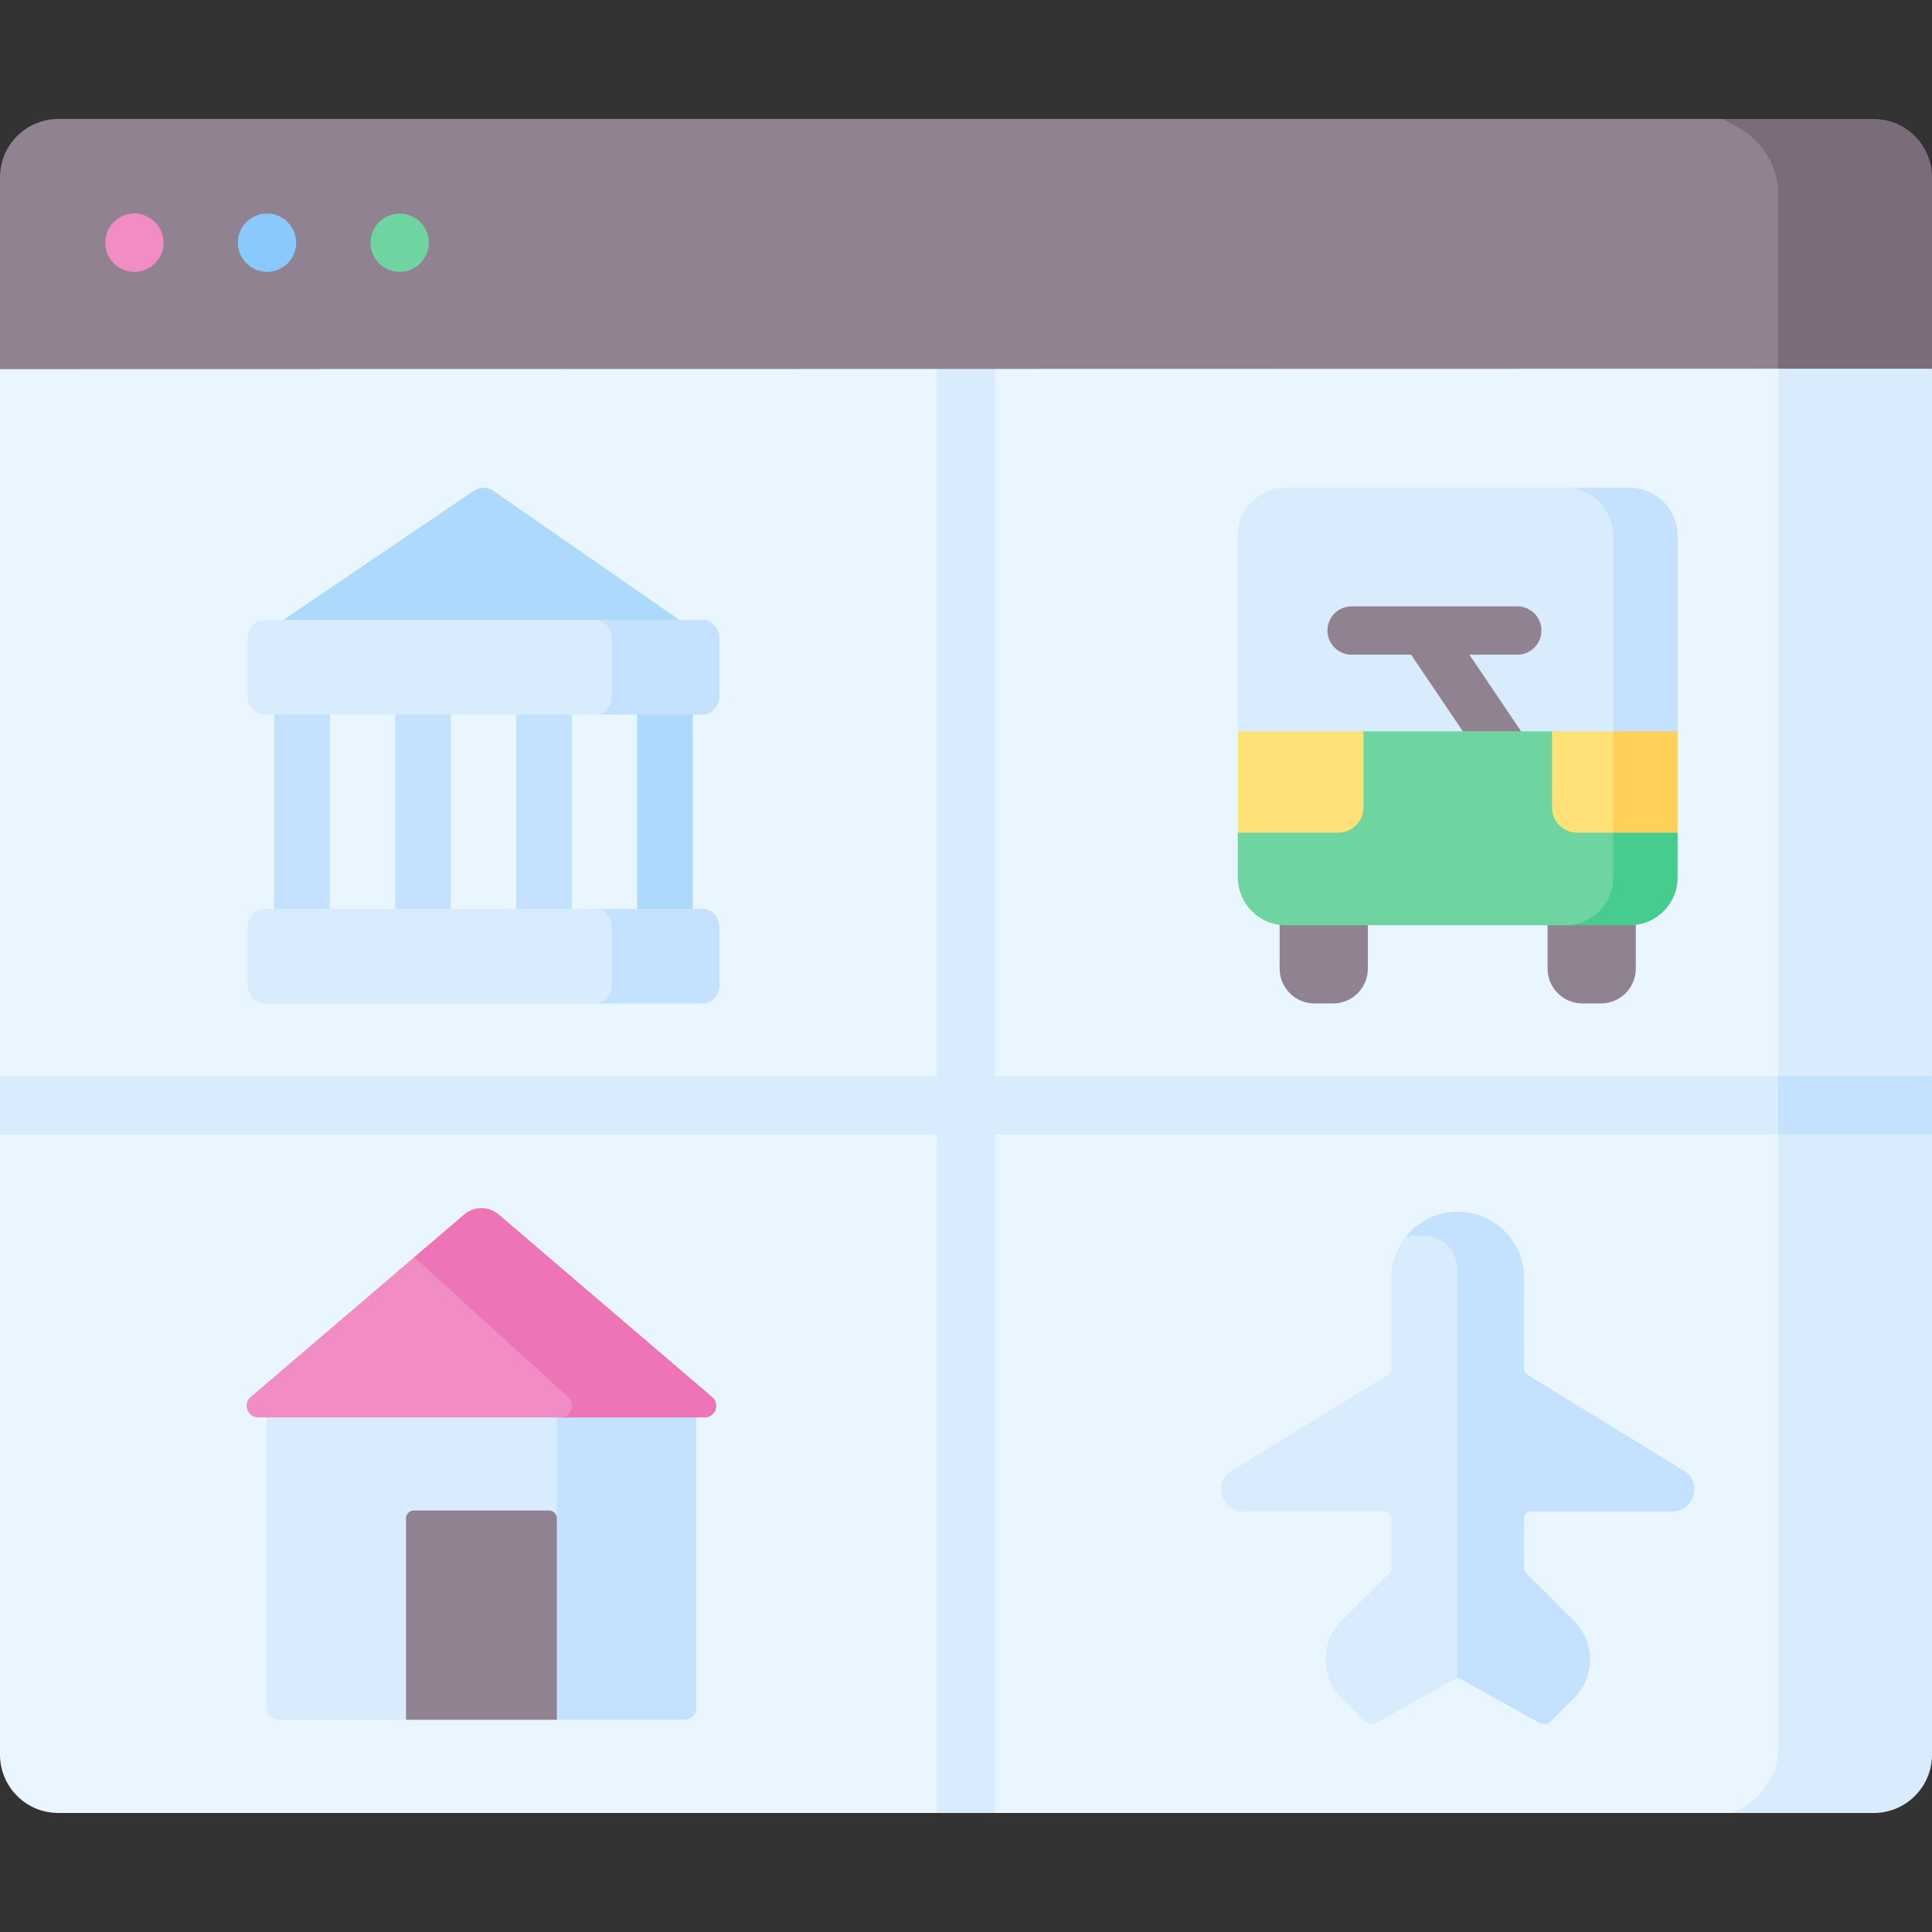 <svg id="Capa_1" enable-background="new 0 0 512 512" viewBox="0 0 512 512" xmlns="http://www.w3.org/2000/svg"><rect x="0" y="0" width="512" height="512" fill="#333333" stroke="none"/><g><g><g><path d="m501.698 49.387v394.168c0 12.62-24.58 33.852-33.11 33.852l-9.344 3.049h-195.518l-8.757-3.091-6.696 3.091h-232.82c-8.53 0-15.453-6.913-15.453-15.453v-164.355l3.091-7.726-3.091-7.727v-187.379l10.302-47.532c0-8.53 6.923-15.453 15.453-15.453l444.06 3.183c8.529 0 31.883 6.922 31.883 11.373z" fill="#eaf6ff"/></g><path d="m495.314 300.648h-231.588v179.808h-15.453v-179.808h-248.273v-15.453h248.274v-213.103c0-4.265 3.461-7.726 7.726-7.726s7.726 3.461 7.726 7.726v213.103h232.041z" fill="#d8ecfe"/><path d="m437.989 399.125-33.82.272c-.958 0-1.741.784-1.741 1.741l.445 15.93c0 .461.183.897.514 1.228l11.79 11.598c5.633 5.633 5.921 13.633.288 19.266l-4.719 4.122c-.827.827-2.098 1.001-3.117.435l-20.249-9.158c-.261-.148-.774.231-1.07.231s-.583.07-.845.218l-20.757 11.545c-1.019.566-2.29.392-3.117-.435l-6.121-6.121c-5.633-5.633-5.633-14.758 0-20.391l12.746-12.746c.331-.331.514-.766.514-1.228v-13.356c0-.958-.784-1.741-1.741-1.741h-37.569c-5.877 0-8.045-7.705-3.047-10.779l41.522-25.458c.522-.313.836-.879.836-1.48v-24.126c0-4.083 1.384-7.827 3.726-10.814.435-.566 1.561-1.003 2.066-1.517 3.187-3.178 6.928-4.349 11.786-4.349 9.708 0 15.696 8.855 15.696 18.563v24.125c0 .601.322 1.167.836 1.48l38.196 22.165c5.006 3.074 2.829 10.78-3.048 10.78z" fill="#d8ecfe"/><path d="m443.198 400.534h-37.569c-.958 0-1.741.784-1.741 1.741v13.356c0 .461.183.897.514 1.228l12.746 12.746c5.633 5.633 5.633 14.758 0 20.391l-6.121 6.121c-.827.827-2.098 1.001-3.117.435l-20.757-11.545c-.261-.148-.549-.218-.845-.218v-106.916c0-13.575-13.852-9.995-13.852-9.995.435-.566.914-1.106 1.419-1.619 3.187-3.178 7.575-5.146 12.433-5.146 9.708 0 17.579 7.871 17.579 17.579v24.126c0 .601.322 1.167.836 1.48l41.522 25.458c5.007 3.073 2.83 10.778-3.047 10.778z" fill="#c4e2ff"/><path d="m507.941 50.719v43.718l-36.715 3.285-471.226.102v-50.834c0-8.54 6.923-15.453 15.453-15.453h441.036l24.062 1.07c8.529 0 27.39 9.572 27.39 18.112z" fill="#918291"/><g><path d="m499.385 88.8 12.615 8.922v187.473l-4.059 7.726 4.059 7.726v164.363c0 8.534-6.918 15.453-15.453 15.453h-37.306l3.258-1.929c5.409-3.202 8.726-9.022 8.726-15.307v-365.505z" fill="#d8ecfe"/><path d="m512 46.99v50.731h-40.775v-46.155c0-7.436-4.078-14.273-10.622-17.807l-4.115-2.222h40.058c8.531.001 15.454 6.913 15.454 15.453z" fill="#7a6d79"/></g><circle cx="35.613" cy="64.32" fill="#f28cc4" r="7.726"/><circle cx="70.763" cy="64.32" fill="#8ac9fe" r="7.726"/><circle cx="105.913" cy="64.32" fill="#6ed5a1" r="7.726"/></g><g><g><path d="m182.451 370.28v80.333c0 1.707-1.384 3.091-3.091 3.091h-33.85l-17.863-9.369-20.048 11.43h-33.85c-1.707 0-3.091-1.384-3.091-3.091v-82.394z" fill="#d8ecfe"/><g><path d="m147.57 455.764h33.827c1.72 0 3.114-1.384 3.114-3.091v-82.393h-36.941v32.085l-7.697 27.565z" fill="#c4e2ff"/></g><path d="m66.452 370.207 43.315-37.037 13.268-8.602c2.62-2.24 6.48-2.24 9.1 0l50.776 43.778c2.182 1.866.863 5.439-2.008 5.439l-30.208 1.861h-82.234c-2.871.001-4.191-3.573-2.009-5.439z" fill="#f28cc4"/><path d="m188.718 370.207-56.583-48.382c-2.62-2.24-6.481-2.24-9.1 0l-13.268 11.345 40.757 37.037c2.053 1.866.812 5.439-1.89 5.439h38.075c2.871.001 4.191-3.573 2.009-5.439z" fill="#ed74b7"/><path d="m147.57 455.764h-39.97v-53.399c0-1.138.922-2.06 2.06-2.06h35.85c1.138 0 2.06.922 2.06 2.06z" fill="#918291"/></g><g><path d="m353.273 265.924h-4.927c-5.094 0-9.224-4.13-9.224-9.224v-22.998c0-5.094 4.13-9.224 9.224-9.224h4.927c5.094 0 9.224 4.13 9.224 9.224v22.998c0 5.094-4.129 9.224-9.224 9.224z" fill="#918291"/><path d="m424.276 265.924h-4.927c-5.094 0-9.224-4.13-9.224-9.224v-22.998c0-5.094 4.13-9.224 9.224-9.224h4.927c5.094 0 9.224 4.13 9.224 9.224v22.998c-.001 5.094-4.13 9.224-9.224 9.224z" fill="#918291"/><path d="m442.88 143.667c0-7.009-5.682-12.69-12.69-12.69l-12.13-1.707h-77.334c-7.009 0-12.69 5.682-12.69 12.69v51.845l16.441 7.279h84.579l13.825-7.279v-50.138z" fill="#d8ecfe"/><path d="m358.189 160.69h43.909c3.536 0 6.402 2.866 6.402 6.402s-2.866 6.402-6.402 6.402h-12.694l16.198 24.009c1.978 2.931 1.205 6.91-1.726 8.888-1.098.741-2.343 1.096-3.575 1.096-2.057 0-4.076-.99-5.313-2.822l-21.03-31.17h-15.769c-3.536 0-6.402-2.866-6.402-6.402 0-3.537 2.866-6.403 6.402-6.403z" fill="#918291"/><path d="m442.206 196.188.675 24.482v10.132c0 7.008-5.685 12.693-12.693 12.693l-12.806 1.707h-76.654c-7.008 0-12.693-5.685-12.693-12.693v-11.84l3.4-23.464 29.9-3.4h49.954z" fill="#6ed5a1"/><path d="m361.334 193.806v20.171c0 3.696-2.996 6.692-6.692 6.692h-26.607v-26.863z" fill="#ffe177"/><path d="m442.88 195.513v23.449l-15.367 1.707h-9.533c-3.696 0-6.692-2.996-6.692-6.692v-20.171h16.225z" fill="#ffe177"/><path d="m431.897 129.269h-17.074c7.009 0 12.69 5.682 12.69 12.69v51.845l5.065 8.262 12.009-8.262v-51.845c0-7.008-5.681-12.69-12.69-12.69z" fill="#c4e2ff"/><path d="m440.614 203.758-10.909-2.675-2.191 19.586v11.84c0 7.008-5.685 12.693-12.693 12.693h17.074c7.008 0 12.693-5.685 12.693-12.693v-11.84z" fill="#46cc8d"/><path d="m427.514 193.806h17.074v26.864h-17.074z" fill="#ffd15b"/></g><g><g><path d="m80.049 260.773c-4.075 0-7.379-3.303-7.379-7.379v-81.964c0-4.076 3.304-7.379 7.379-7.379s7.379 3.303 7.379 7.379v81.964c0 4.076-3.304 7.379-7.379 7.379z" fill="#c4e2ff"/></g><g><path d="m176.23 260.773c-4.075 0-7.379-3.303-7.379-7.379v-81.964c0-4.076 3.304-7.379 7.379-7.379s7.379 3.303 7.379 7.379v81.964c0 4.076-3.304 7.379-7.379 7.379z" fill="#acd9fc"/></g><g><path d="m112.109 260.773c-4.075 0-7.379-3.303-7.379-7.379v-81.964c0-4.076 3.304-7.379 7.379-7.379s7.379 3.303 7.379 7.379v81.964c0 4.076-3.304 7.379-7.379 7.379z" fill="#c4e2ff"/></g><g><path d="m144.169 260.773c-4.075 0-7.379-3.303-7.379-7.379v-81.964c0-4.076 3.304-7.379 7.379-7.379s7.379 3.303 7.379 7.379v81.964c0 4.076-3.303 7.379-7.379 7.379z" fill="#c4e2ff"/></g><path d="m182.4 165.912-51.706-35.855c-1.541-1.051-3.568-1.051-5.109 0l-52.915 35.855z" fill="#acd9fc"/><path d="m185.243 188.366-25.583.984h-89.609c-2.442 0-4.422-2.157-4.422-4.819v-15.443c0-2.661 1.98-4.819 4.422-4.819h89.609l25.583.984c2.442 0 4.422 2.157 4.422 4.819v13.475c.001 2.662-1.979 4.819-4.422 4.819z" fill="#d8ecfe"/><path d="m186.227 164.27h-28.535c2.442 0 4.422 2.157 4.422 4.819v15.443c0 2.661-1.98 4.819-4.422 4.819h28.535c2.442 0 4.422-2.157 4.422-4.819v-15.443c.001-2.661-1.979-4.819-4.422-4.819z" fill="#c4e2ff"/><path d="m185.243 264.951-25.583.984h-89.609c-2.442 0-4.422-2.157-4.422-4.819v-15.443c0-2.661 1.98-4.819 4.422-4.819h89.609l25.583.984c2.442 0 4.422 2.157 4.422 4.819v13.475c.001 2.661-1.979 4.819-4.422 4.819z" fill="#d8ecfe"/><path d="m186.227 240.855h-28.535c2.442 0 4.422 2.157 4.422 4.819v15.443c0 2.661-1.98 4.819-4.422 4.819h28.535c2.442 0 4.422-2.157 4.422-4.819v-15.443c.001-2.662-1.979-4.819-4.422-4.819z" fill="#c4e2ff"/></g></g><path d="m471.225 285.195h40.775v15.453h-40.775z" fill="#c4e2ff"/></g><g/><g/><g/><g/><g/><g/><g/><g/><g/><g/><g/><g/><g/><g/><g/></svg>